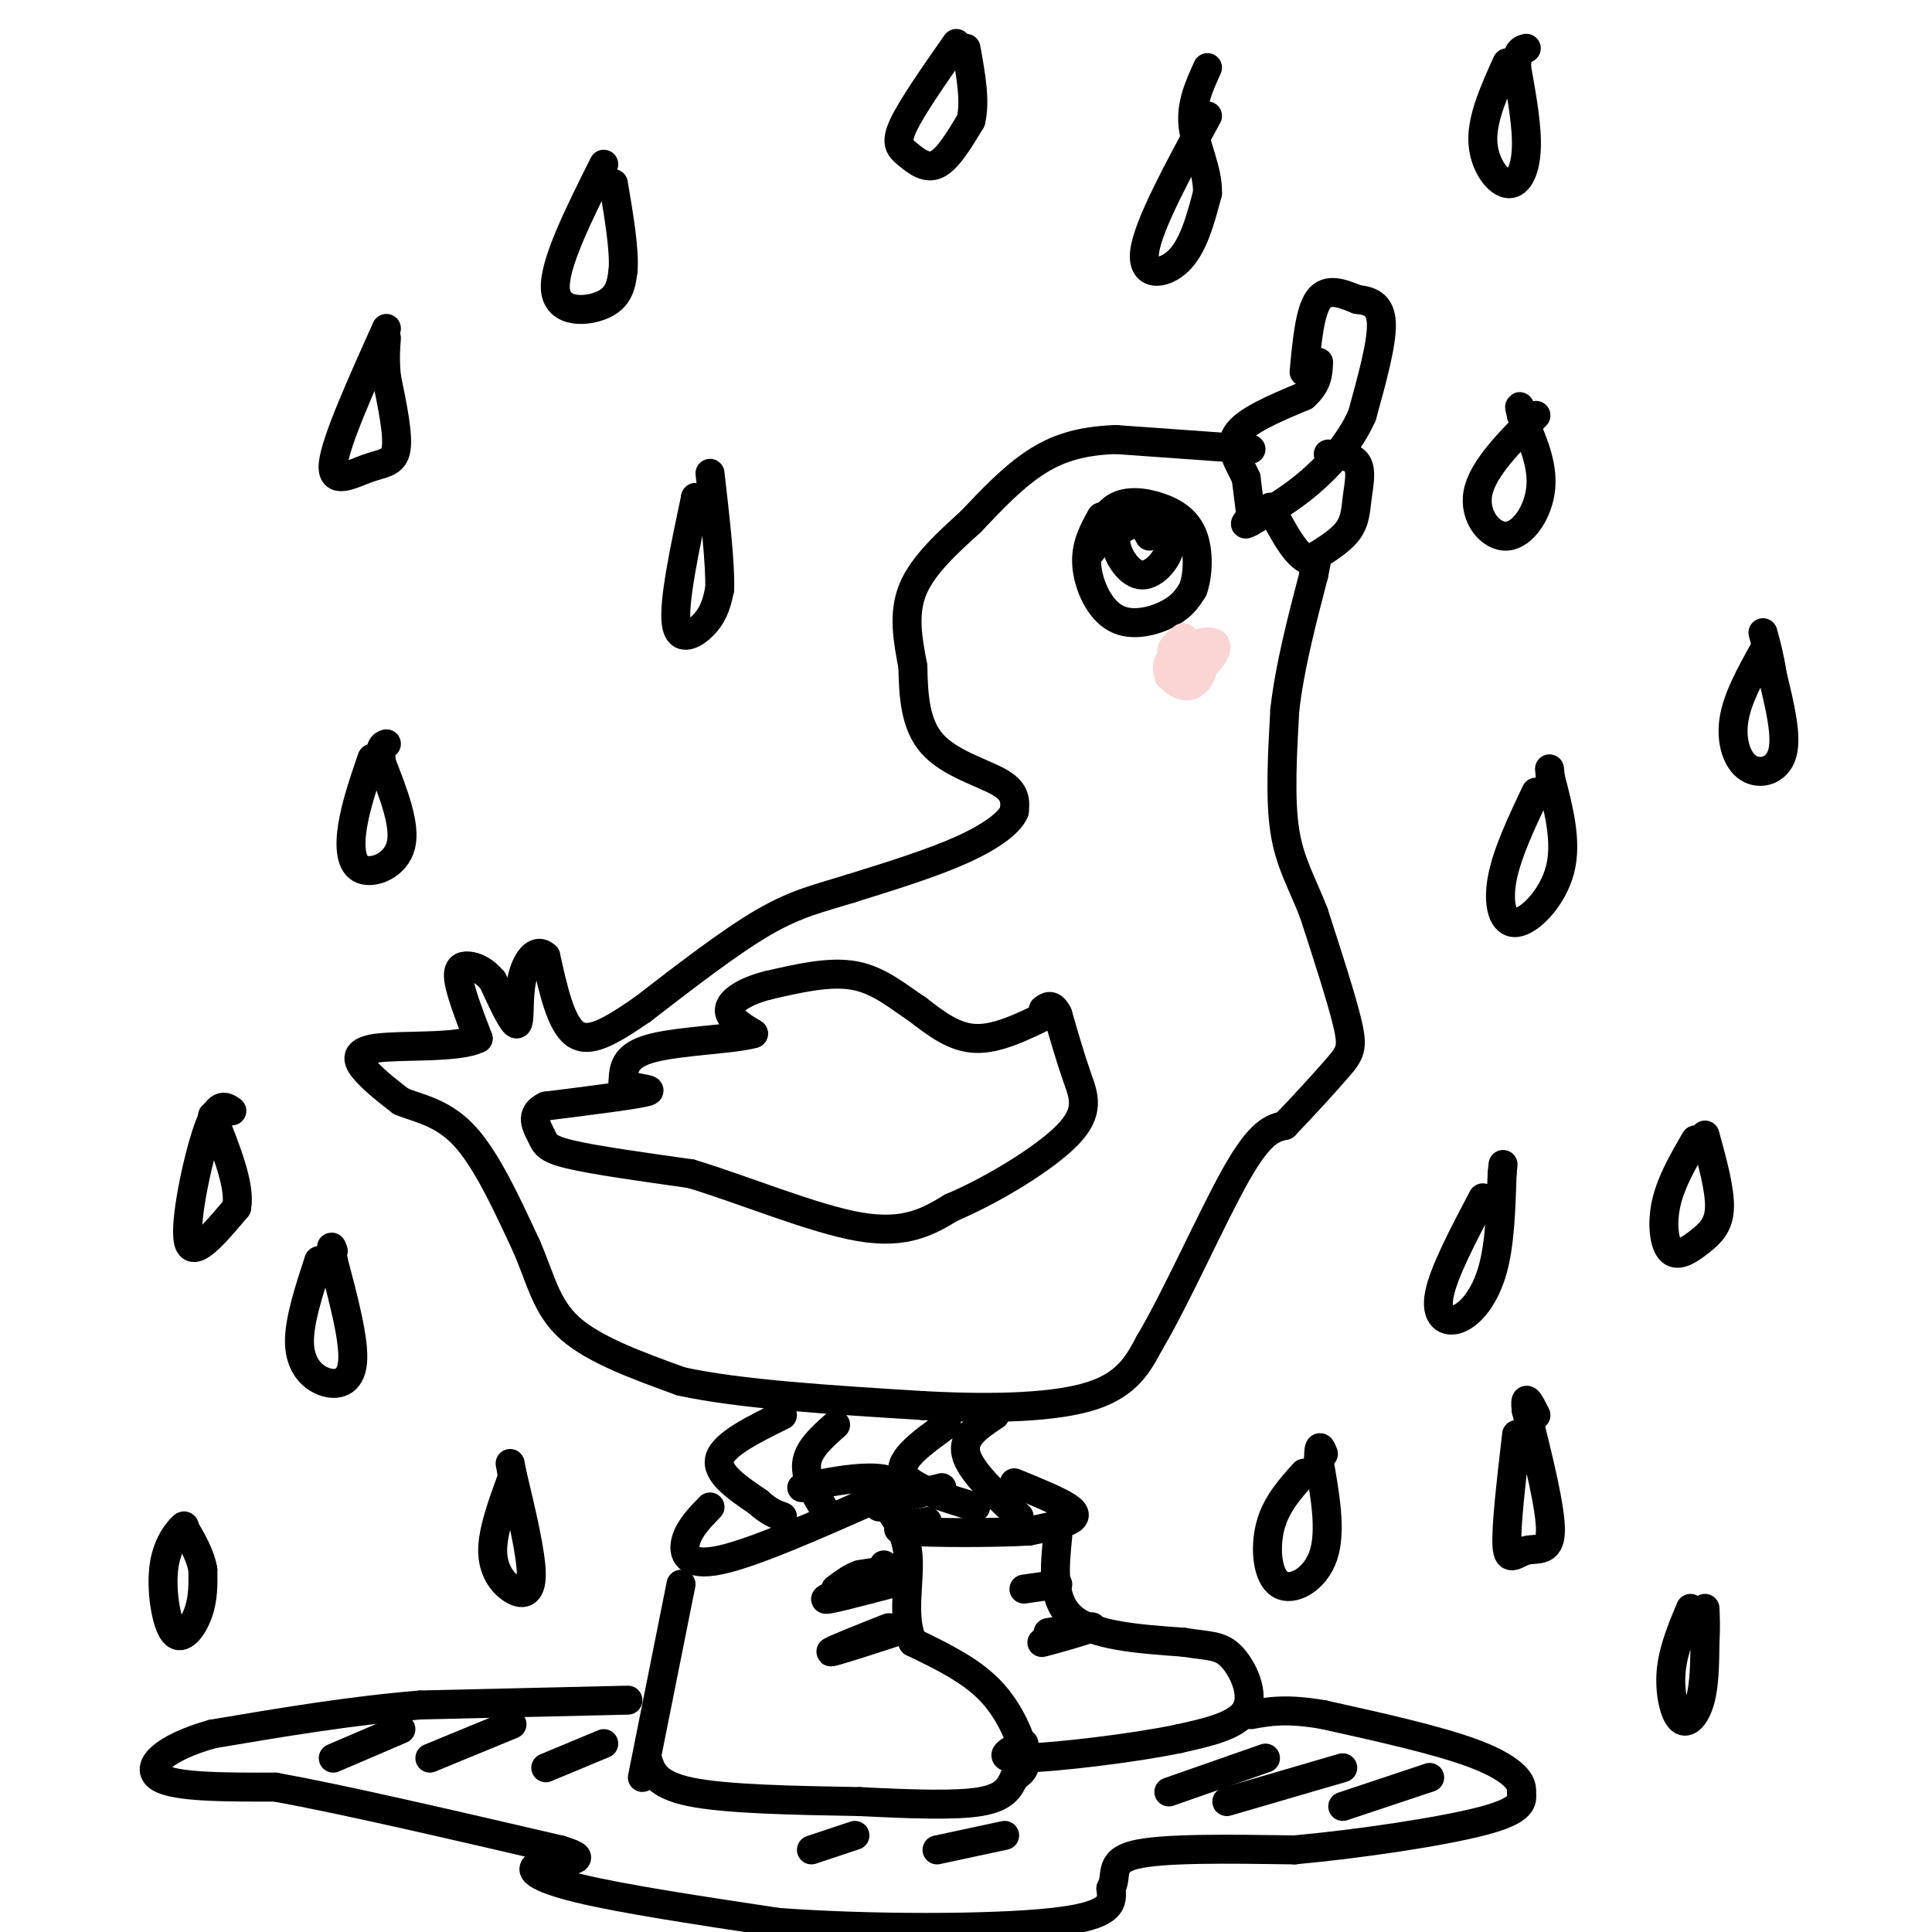 <svg viewBox='0 0 400 400' version='1.1' xmlns='http://www.w3.org/2000/svg' xmlns:xlink='http://www.w3.org/1999/xlink'><g fill='none' stroke='#000000' stroke-width='6' stroke-linecap='round' stroke-linejoin='round'><path d='M270,77c0.583,-6.250 1.167,-12.500 3,-15c1.833,-2.500 4.917,-1.250 8,0'/><path d='M281,62c2.533,0.267 4.867,0.933 5,5c0.133,4.067 -1.933,11.533 -4,19'/><path d='M282,86c-2.533,5.711 -6.867,10.489 -11,14c-4.133,3.511 -8.067,5.756 -12,8'/><path d='M259,108c-2.000,1.167 -1.000,0.083 0,-1'/><path d='M259,107c-0.167,-1.500 -0.583,-4.750 -1,-8'/><path d='M258,99c-1.222,-2.889 -3.778,-6.111 -2,-9c1.778,-2.889 7.889,-5.444 14,-8'/><path d='M270,82c2.833,-2.500 2.917,-4.750 3,-7'/><path d='M275,94c2.524,0.226 5.048,0.452 6,2c0.952,1.548 0.333,4.417 0,7c-0.333,2.583 -0.381,4.881 -2,7c-1.619,2.119 -4.810,4.060 -8,6'/><path d='M271,116c-2.667,-0.833 -5.333,-5.917 -8,-11'/><path d='M259,93c0.000,0.000 -28.000,-2.000 -28,-2'/><path d='M231,91c-7.556,0.267 -12.444,1.933 -17,5c-4.556,3.067 -8.778,7.533 -13,12'/><path d='M201,108c-4.689,4.267 -9.911,8.933 -12,14c-2.089,5.067 -1.044,10.533 0,16'/><path d='M189,138c0.107,5.690 0.375,11.917 4,16c3.625,4.083 10.607,6.024 14,8c3.393,1.976 3.196,3.988 3,6'/><path d='M210,168c-0.956,2.356 -4.844,5.244 -11,8c-6.156,2.756 -14.578,5.378 -23,8'/><path d='M176,184c-6.467,2.000 -11.133,3.000 -18,7c-6.867,4.000 -15.933,11.000 -25,18'/><path d='M133,209c-6.733,4.622 -11.067,7.178 -14,5c-2.933,-2.178 -4.467,-9.089 -6,-16'/><path d='M113,198c-2.060,-1.988 -4.208,1.042 -5,5c-0.792,3.958 -0.226,8.845 -1,9c-0.774,0.155 -2.887,-4.423 -5,-9'/><path d='M102,203c-1.738,-2.107 -3.583,-2.875 -5,-3c-1.417,-0.125 -2.405,0.393 -2,3c0.405,2.607 2.202,7.304 4,12'/><path d='M99,215c-3.929,2.083 -15.750,1.292 -21,2c-5.250,0.708 -3.929,2.917 -2,5c1.929,2.083 4.464,4.042 7,6'/><path d='M83,228c3.400,1.467 8.400,2.133 13,7c4.600,4.867 8.800,13.933 13,23'/><path d='M109,258c3.000,6.867 4.000,12.533 9,17c5.000,4.467 14.000,7.733 23,11'/><path d='M141,286c12.167,2.667 31.083,3.833 50,5'/><path d='M191,291c15.022,0.822 27.578,0.378 35,-2c7.422,-2.378 9.711,-6.689 12,-11'/><path d='M238,278c5.422,-9.044 12.978,-26.156 18,-35c5.022,-8.844 7.511,-9.422 10,-10'/><path d='M266,233c3.833,-4.000 8.417,-9.000 11,-12c2.583,-3.000 3.167,-4.000 2,-9c-1.167,-5.000 -4.083,-14.000 -7,-23'/><path d='M272,189c-2.422,-6.244 -4.978,-10.356 -6,-17c-1.022,-6.644 -0.511,-15.822 0,-25'/><path d='M266,147c1.000,-8.833 3.500,-18.417 6,-28'/><path d='M272,119c1.000,-4.833 0.500,-2.917 0,-1'/><path d='M228,107c-1.649,2.982 -3.298,5.964 -3,10c0.298,4.036 2.542,9.125 6,11c3.458,1.875 8.131,0.536 11,-1c2.869,-1.536 3.935,-3.268 5,-5'/><path d='M247,122c1.070,-2.927 1.246,-7.743 0,-11c-1.246,-3.257 -3.912,-4.954 -7,-6c-3.088,-1.046 -6.596,-1.442 -9,0c-2.404,1.442 -3.702,4.721 -5,8'/><path d='M226,113c-0.833,1.500 -0.417,1.250 0,1'/><path d='M236,108c-2.488,0.780 -4.976,1.560 -5,4c-0.024,2.440 2.417,6.542 5,7c2.583,0.458 5.310,-2.726 6,-5c0.690,-2.274 -0.655,-3.637 -2,-5'/><path d='M240,109c-1.022,-1.133 -2.578,-1.467 -3,-1c-0.422,0.467 0.289,1.733 1,3'/><path d='M217,210c-5.250,2.583 -10.500,5.167 -15,5c-4.500,-0.167 -8.250,-3.083 -12,-6'/><path d='M190,209c-3.956,-2.578 -7.844,-6.022 -13,-7c-5.156,-0.978 -11.578,0.511 -18,2'/><path d='M159,204c-4.800,1.200 -7.800,3.200 -8,5c-0.200,1.800 2.400,3.400 5,5'/><path d='M156,214c-3.622,1.133 -15.178,1.467 -21,3c-5.822,1.533 -5.911,4.267 -6,7'/><path d='M129,224c1.111,1.400 6.889,1.400 5,2c-1.889,0.600 -11.444,1.800 -21,3'/><path d='M113,229c-3.536,1.631 -1.875,4.208 -1,6c0.875,1.792 0.964,2.798 6,4c5.036,1.202 15.018,2.601 25,4'/><path d='M143,243c10.822,3.244 25.378,9.356 35,11c9.622,1.644 14.311,-1.178 19,-4'/><path d='M197,250c8.202,-3.452 19.208,-10.083 24,-15c4.792,-4.917 3.369,-8.119 2,-12c-1.369,-3.881 -2.685,-8.440 -4,-13'/><path d='M219,210c-1.167,-2.333 -2.083,-1.667 -3,-1'/><path d='M162,293c-6.083,3.000 -12.167,6.000 -13,9c-0.833,3.000 3.583,6.000 8,9'/><path d='M157,311c2.167,2.000 3.583,2.500 5,3'/><path d='M173,295c-2.833,2.500 -5.667,5.000 -6,8c-0.333,3.000 1.833,6.500 4,10'/><path d='M147,312c-2.156,2.222 -4.311,4.444 -5,7c-0.689,2.556 0.089,5.444 7,4c6.911,-1.444 19.956,-7.222 33,-13'/><path d='M182,310c5.311,-3.000 2.089,-4.000 -2,-4c-4.089,0.000 -9.044,1.000 -14,2'/><path d='M141,328c0.000,0.000 -8.000,40.000 -8,40'/><path d='M134,364c0.833,2.750 1.667,5.500 9,7c7.333,1.500 21.167,1.750 35,2'/><path d='M178,373c10.689,0.533 19.911,0.867 25,0c5.089,-0.867 6.044,-2.933 7,-5'/><path d='M210,368c1.762,-1.250 2.667,-1.875 2,-5c-0.667,-3.125 -2.905,-8.750 -7,-13c-4.095,-4.250 -10.048,-7.125 -16,-10'/><path d='M189,340c-2.444,-5.022 -0.556,-12.578 -1,-18c-0.444,-5.422 -3.222,-8.711 -6,-12'/><path d='M182,310c-1.000,-1.667 -0.500,0.167 0,2'/><path d='M183,324c0.000,0.000 0.000,2.000 0,2'/><path d='M184,328c-6.933,1.822 -13.867,3.644 -13,3c0.867,-0.644 9.533,-3.756 12,-5c2.467,-1.244 -1.267,-0.622 -5,0'/><path d='M178,326c-1.667,0.500 -3.333,1.750 -5,3'/><path d='M184,337c-6.083,2.417 -12.167,4.833 -12,5c0.167,0.167 6.583,-1.917 13,-4'/><path d='M206,293c-3.417,2.250 -6.833,4.500 -6,8c0.833,3.500 5.917,8.250 11,13'/><path d='M196,295c-5.000,3.583 -10.000,7.167 -9,10c1.000,2.833 8.000,4.917 15,7'/><path d='M187,310c0.000,0.000 8.000,-2.000 8,-2'/><path d='M210,307c4.467,1.822 8.933,3.644 11,5c2.067,1.356 1.733,2.244 0,3c-1.733,0.756 -4.867,1.378 -8,2'/><path d='M213,317c-6.978,0.400 -20.422,0.400 -25,0c-4.578,-0.400 -0.289,-1.200 4,-2'/><path d='M219,318c-0.667,6.667 -1.333,13.333 3,17c4.333,3.667 13.667,4.333 23,5'/><path d='M245,340c5.476,0.869 7.667,0.542 10,3c2.333,2.458 4.810,7.702 3,11c-1.810,3.298 -7.905,4.649 -14,6'/><path d='M244,360c-9.289,1.956 -25.511,3.844 -32,4c-6.489,0.156 -3.244,-1.422 0,-3'/><path d='M223,338c-4.267,1.200 -8.533,2.400 -7,2c1.533,-0.400 8.867,-2.400 10,-3c1.133,-0.600 -3.933,0.200 -9,1'/><path d='M219,328c0.000,0.000 -7.000,1.000 -7,1'/><path d='M130,352c0.000,0.000 -43.000,1.000 -43,1'/><path d='M87,353c-14.333,1.167 -28.667,3.583 -43,6'/><path d='M44,359c-10.200,2.844 -14.200,6.956 -11,9c3.200,2.044 13.600,2.022 24,2'/><path d='M57,370c13.833,2.500 36.417,7.750 59,13'/><path d='M116,383c8.238,2.476 -0.667,2.167 -4,3c-3.333,0.833 -1.095,2.810 8,5c9.095,2.190 25.048,4.595 41,7'/><path d='M161,398c18.511,1.400 44.289,1.400 57,0c12.711,-1.400 12.356,-4.200 12,-7'/><path d='M230,391c1.511,-2.600 -0.711,-5.600 5,-7c5.711,-1.400 19.356,-1.200 33,-1'/><path d='M268,383c13.444,-1.222 30.556,-3.778 39,-6c8.444,-2.222 8.222,-4.111 8,-6'/><path d='M315,371c0.400,-2.356 -2.600,-5.244 -10,-8c-7.400,-2.756 -19.200,-5.378 -31,-8'/><path d='M274,355c-7.667,-1.333 -11.333,-0.667 -15,0'/><path d='M242,371c0.000,0.000 20.000,-7.000 20,-7'/><path d='M254,373c0.000,0.000 24.000,-7.000 24,-7'/><path d='M278,374c0.000,0.000 18.000,-6.000 18,-6'/><path d='M168,383c0.000,0.000 9.000,-3.000 9,-3'/><path d='M194,383c0.000,0.000 14.000,-3.000 14,-3'/><path d='M113,366c0.000,0.000 12.000,-5.000 12,-5'/><path d='M89,364c0.000,0.000 17.000,-7.000 17,-7'/><path d='M69,364c0.000,0.000 14.000,-6.000 14,-6'/><path d='M125,34c-5.244,10.489 -10.489,20.978 -10,26c0.489,5.022 6.711,4.578 10,3c3.289,-1.578 3.644,-4.289 4,-7'/><path d='M129,56c0.333,-4.167 -0.833,-11.083 -2,-18'/><path d='M80,68c-5.250,11.690 -10.500,23.381 -11,28c-0.500,4.619 3.750,2.167 7,1c3.250,-1.167 5.500,-1.048 6,-4c0.500,-2.952 -0.750,-8.976 -2,-15'/><path d='M80,78c-0.333,-3.833 -0.167,-5.917 0,-8'/><path d='M77,157c-1.655,4.851 -3.310,9.702 -4,14c-0.690,4.298 -0.417,8.042 2,9c2.417,0.958 6.976,-0.869 8,-5c1.024,-4.131 -1.488,-10.565 -4,-17'/><path d='M79,158c-0.500,-3.500 0.250,-3.750 1,-4'/><path d='M48,230c-1.444,-1.022 -2.889,-2.044 -5,4c-2.111,6.044 -4.889,19.156 -4,23c0.889,3.844 5.444,-1.578 10,-7'/><path d='M49,250c0.833,-4.333 -2.083,-11.667 -5,-19'/><path d='M66,261c-2.054,6.286 -4.107,12.571 -4,17c0.107,4.429 2.375,7.000 5,8c2.625,1.000 5.607,0.429 6,-4c0.393,-4.429 -1.804,-12.714 -4,-21'/><path d='M69,261c-0.667,-3.833 -0.333,-2.917 0,-2'/><path d='M36,319c1.321,-1.732 2.641,-3.464 2,-3c-0.641,0.464 -3.244,3.124 -4,8c-0.756,4.876 0.335,11.967 2,14c1.665,2.033 3.904,-0.990 5,-4c1.096,-3.010 1.048,-6.005 1,-9'/><path d='M42,325c-0.500,-3.000 -2.250,-6.000 -4,-9'/><path d='M106,306c-2.000,5.470 -4.000,10.940 -4,15c0.000,4.060 2.000,6.708 4,8c2.000,1.292 4.000,1.226 4,-3c-0.000,-4.226 -2.000,-12.613 -4,-21'/><path d='M106,305c-0.667,-3.500 -0.333,-1.750 0,0'/><path d='M270,305c-2.911,3.232 -5.821,6.464 -7,11c-1.179,4.536 -0.625,10.375 2,12c2.625,1.625 7.321,-0.964 9,-6c1.679,-5.036 0.339,-12.518 -1,-20'/><path d='M273,302c0.000,-3.500 0.500,-2.250 1,-1'/><path d='M307,248c-4.060,7.708 -8.119,15.417 -9,20c-0.881,4.583 1.417,6.042 4,5c2.583,-1.042 5.452,-4.583 7,-10c1.548,-5.417 1.774,-12.708 2,-20'/><path d='M311,243c0.333,-3.333 0.167,-1.667 0,0'/><path d='M351,236c-2.504,4.333 -5.008,8.667 -6,13c-0.992,4.333 -0.472,8.667 1,10c1.472,1.333 3.896,-0.333 6,-2c2.104,-1.667 3.887,-3.333 4,-7c0.113,-3.667 -1.443,-9.333 -3,-15'/><path d='M314,297c-1.119,9.637 -2.238,19.274 -2,23c0.238,3.726 1.833,1.542 4,1c2.167,-0.542 4.905,0.560 5,-4c0.095,-4.560 -2.452,-14.780 -5,-25'/><path d='M316,292c-0.500,-4.000 0.750,-1.500 2,1'/><path d='M350,333c-1.804,4.315 -3.607,8.631 -4,13c-0.393,4.369 0.625,8.792 2,10c1.375,1.208 3.107,-0.798 4,-4c0.893,-3.202 0.946,-7.601 1,-12'/><path d='M353,340c0.167,-3.167 0.083,-5.083 0,-7'/><path d='M318,164c-3.018,6.375 -6.036,12.750 -7,18c-0.964,5.250 0.125,9.375 3,9c2.875,-0.375 7.536,-5.250 9,-11c1.464,-5.750 -0.268,-12.375 -2,-19'/><path d='M321,161c-0.333,-3.167 -0.167,-1.583 0,0'/><path d='M365,135c-2.655,4.792 -5.310,9.583 -6,14c-0.690,4.417 0.583,8.458 3,10c2.417,1.542 5.976,0.583 7,-3c1.024,-3.583 -0.488,-9.792 -2,-16'/><path d='M367,140c-0.667,-4.167 -1.333,-6.583 -2,-9'/><path d='M318,86c-5.518,5.536 -11.036,11.071 -12,16c-0.964,4.929 2.625,9.250 6,9c3.375,-0.250 6.536,-5.071 7,-10c0.464,-4.929 -1.768,-9.964 -4,-15'/><path d='M315,86c-0.667,-2.667 -0.333,-1.833 0,-1'/><path d='M312,13c-2.548,5.637 -5.095,11.274 -5,16c0.095,4.726 2.833,8.542 5,9c2.167,0.458 3.762,-2.440 4,-7c0.238,-4.560 -0.881,-10.780 -2,-17'/><path d='M314,14c0.000,-3.500 1.000,-3.750 2,-4'/><path d='M250,24c-6.133,11.289 -12.267,22.578 -13,28c-0.733,5.422 3.933,4.978 7,2c3.067,-2.978 4.533,-8.489 6,-14'/><path d='M250,40c0.133,-4.756 -2.533,-9.644 -3,-14c-0.467,-4.356 1.267,-8.178 3,-12'/><path d='M198,9c-4.625,6.619 -9.250,13.238 -11,17c-1.750,3.762 -0.625,4.667 1,6c1.625,1.333 3.750,3.095 6,2c2.250,-1.095 4.625,-5.048 7,-9'/><path d='M201,25c1.000,-4.000 0.000,-9.500 -1,-15'/><path d='M144,103c0.000,0.000 0.100,0.100 0.1,0.1'/><path d='M144,103c-2.289,10.822 -4.578,21.644 -4,26c0.578,4.356 4.022,2.244 6,0c1.978,-2.244 2.489,-4.622 3,-7'/><path d='M149,122c0.167,-5.167 -0.917,-14.583 -2,-24'/></g>
<g fill='none' stroke='#FBD4D4' stroke-width='6' stroke-linecap='round' stroke-linejoin='round'><path d='M245,132c-1.560,1.357 -3.119,2.714 -2,3c1.119,0.286 4.917,-0.500 5,0c0.083,0.500 -3.548,2.286 -4,3c-0.452,0.714 2.274,0.357 5,0'/><path d='M249,138c1.821,-1.273 3.872,-4.454 2,-5c-1.872,-0.546 -7.667,1.544 -9,4c-1.333,2.456 1.795,5.276 4,5c2.205,-0.276 3.487,-3.650 3,-5c-0.487,-1.350 -2.744,-0.675 -5,0'/><path d='M244,137c-1.167,0.500 -1.583,1.750 -2,3'/></g>
</svg>